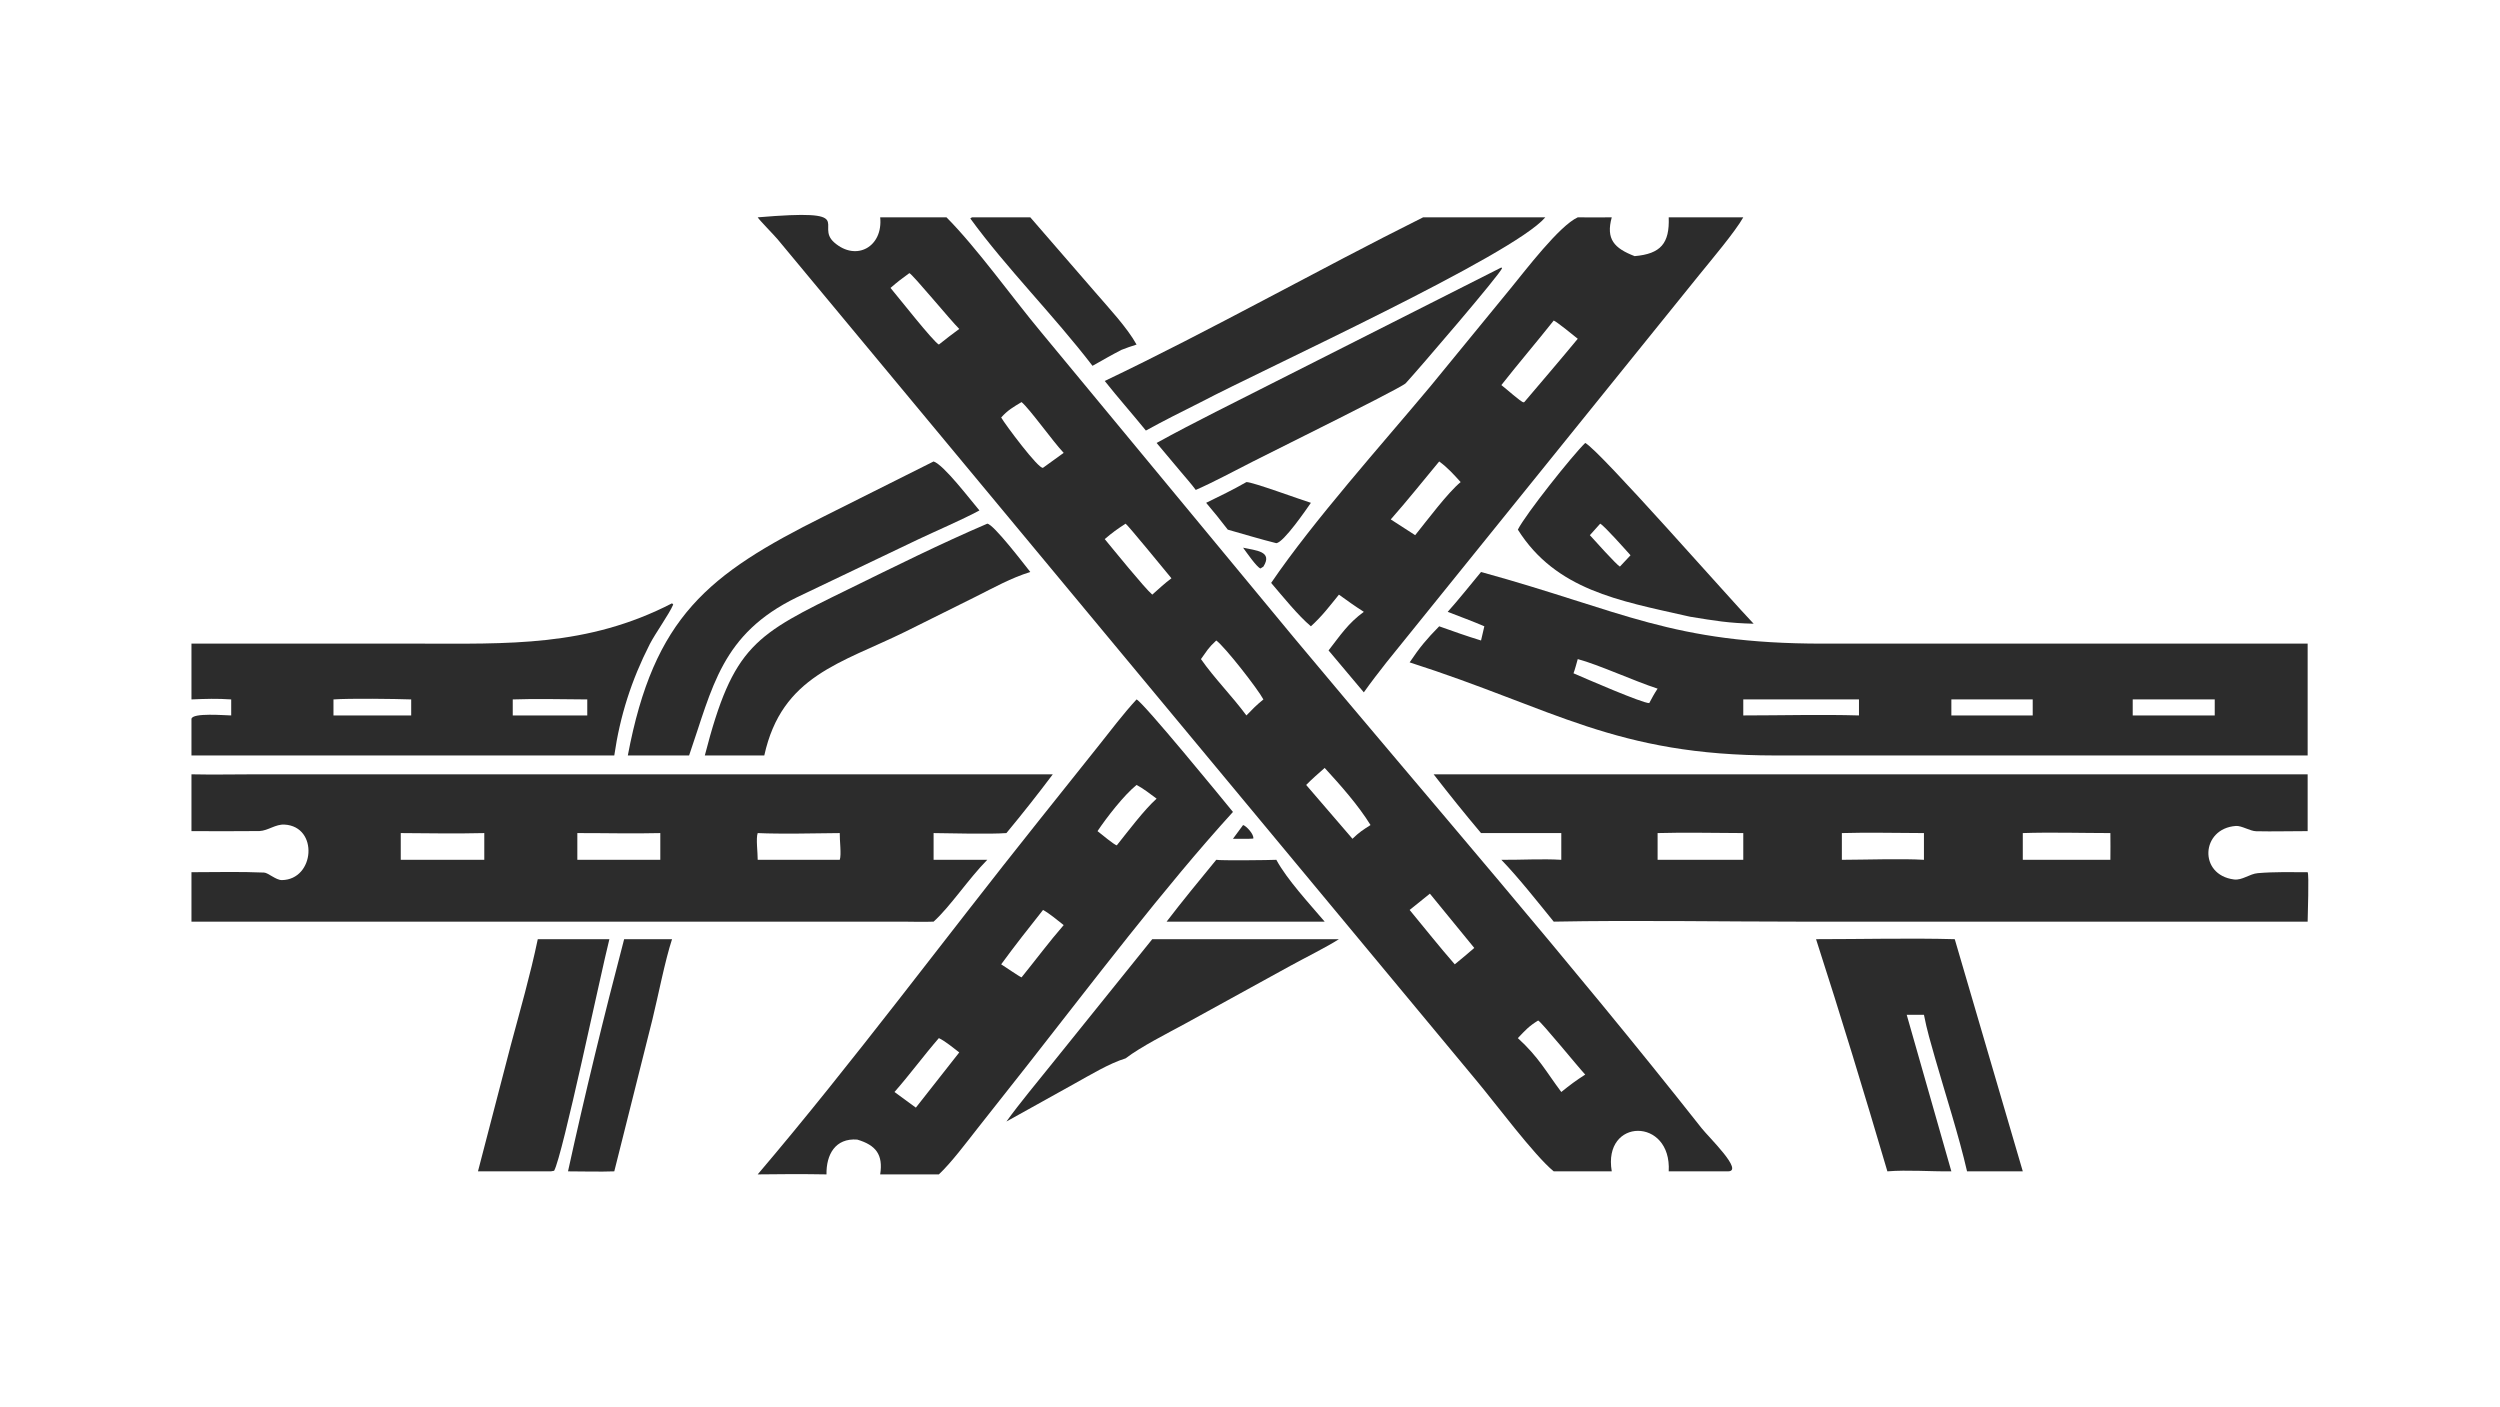 <?xml version="1.0" encoding="UTF-8"?> <svg xmlns="http://www.w3.org/2000/svg" xmlns:xlink="http://www.w3.org/1999/xlink" width="3839" height="2160" viewBox="0 0 3839 2160"><path fill="#2C2C2C" transform="matrix(4.219 0 0 4.219 6.10352e-05 0)" d="M320.363 79.105L344.5 79.105C355.681 90.359 368.37 108.238 379.014 120.986L470.89 232.007C520.482 291.422 571.427 349.849 619.349 410.639C621.969 413.961 634.97 426.46 628.846 426.339L607.365 426.339C608.497 406.602 583.279 406.761 586.636 426.339L565.511 426.339C558.422 420.549 544.174 401.411 537.526 393.467L282.967 87.023C281.789 85.618 276.284 80.004 275.782 79.105C313.176 75.953 296.261 81.805 303.662 88.275C311.691 95.293 321.459 89.796 320.363 79.105ZM419.392 216.431C421.584 214.49 424.045 212.193 426.377 210.48C424.71 208.47 410.37 190.928 409.682 190.603C406.545 192.64 404.932 193.792 402.092 196.214C405.187 199.945 416.539 213.982 419.392 216.431ZM324.12 104.798C326.864 108.032 339.624 124.301 341.722 125.411C344.219 123.413 346.568 121.608 349.146 119.717C346.317 117.015 332.094 99.715 330.979 99.411C328.347 101.302 326.561 102.667 324.12 104.798ZM552.456 377.845C560.111 384.851 562.612 389.897 568.267 397.456C571.464 394.884 573.531 393.318 576.979 391.12C574.539 388.55 560.827 371.681 559.839 371.439C556.438 373.53 555.215 374.946 552.456 377.845ZM453.656 260.403C455.922 258.046 457.303 256.637 459.845 254.573C457.794 250.736 445.821 235.382 442.681 233.122C439.538 236.075 439.535 236.58 437.116 239.89C441.995 246.891 448.5 253.4 453.656 260.403ZM482.145 279.502C479.863 281.525 477.539 283.521 475.409 285.702L492.26 305.289C494.79 302.865 495.915 302.161 498.838 300.292C494.36 293.056 487.946 285.83 482.145 279.502ZM513.068 331.2C518.409 337.665 524.004 344.714 529.493 350.991C531.936 349.02 534.223 347.078 536.596 345.025L520.44 325.266C517.965 327.234 515.512 329.191 513.068 331.2ZM379.635 170.258L387.151 164.83C383.282 160.769 374.721 148.721 371.816 146.348C368.757 148.195 366.853 149.243 364.401 151.949C365.641 154.209 378.137 171.001 379.635 170.258Z"></path><path fill="#2C2C2C" transform="matrix(4.219 0 0 4.219 6.10352e-05 0)" d="M521.806 281.832L839.921 281.832L839.921 302.508C833.757 302.491 827.367 302.695 821.203 302.548C819.042 302.532 815.895 300.479 813.827 300.622C801.066 301.508 800.079 318.454 813.127 320.104C816.129 320.484 818.733 318.063 821.81 317.801C827.805 317.291 833.896 317.446 839.921 317.459C840.486 318.398 839.923 332.992 839.921 335.455L656.716 335.46C626.814 335.46 595.242 334.884 565.511 335.455C559.755 328.376 552.68 319.39 546.454 312.948C553.578 313.007 561.263 312.525 568.267 312.948L568.267 303.217L539.057 303.217C533.218 296.289 527.342 288.998 521.806 281.832ZM736.241 312.948L768.121 312.948C768.13 309.744 768.186 306.409 768.121 303.217C758.159 303.209 746.031 302.877 736.241 303.217L736.241 312.948ZM603.321 312.948L634.505 312.948L634.505 303.217C624.549 303.204 613.165 302.919 603.321 303.217L603.321 312.948ZM670.387 312.948C678.745 312.927 692.343 312.46 700.263 312.948L700.263 303.217C690.967 303.212 679.532 302.922 670.387 303.217L670.387 312.948Z"></path><path fill="#2C2C2C" transform="matrix(4.219 0 0 4.219 6.10352e-05 0)" d="M92.749 281.832L383.185 281.832C377.715 289.12 372.118 296.2 366.305 303.217C360.331 303.664 346.201 303.307 339.803 303.217L339.803 312.948L359.342 312.948C352.531 319.84 345.823 330.032 339.803 335.455C336.236 335.589 332.503 335.494 328.92 335.455L69.687 335.455L69.687 317.459C78.317 317.459 87.468 317.208 96.115 317.591C97.618 317.658 100.437 320.346 102.588 320.331C114.6 320.167 116.041 300.848 103.572 300.127C100.288 299.937 97.6 302.324 94.449 302.481C86.198 302.568 77.939 302.531 69.687 302.508L69.687 281.832C77.133 282.004 85.249 281.836 92.749 281.832ZM145.864 312.948L176.268 312.948L176.268 303.217C166.43 303.458 155.75 303.296 145.864 303.217L145.864 312.948ZM210.134 312.948L240.333 312.948L240.333 303.217C230.428 303.469 220.081 303.196 210.134 303.217L210.134 312.948ZM275.782 312.948L305.648 312.948C306.301 311.134 305.581 305.753 305.648 303.217C296.799 303.299 284.408 303.617 275.782 303.217C275.089 305.04 275.815 310.453 275.782 312.948Z"></path><path fill="#2C2C2C" transform="matrix(4.219 0 0 4.219 6.10352e-05 0)" d="M539.057 208.191C590.757 222.398 608.312 234.282 663.459 234.263L839.921 234.254L839.921 274.96L796.771 274.96L646.248 274.971C587.832 274.969 565.652 257.92 513.068 241.086C516.798 235.539 519.147 232.739 523.824 227.958C528.974 229.799 533.818 231.519 539.057 233.122L540.257 227.958C536.136 226.158 531.161 224.353 526.921 222.692C530.871 218.308 535.237 212.793 539.057 208.191ZM676.616 260.403L676.616 254.573L634.505 254.573L634.505 260.403C647.96 260.398 663.333 260.006 676.616 260.403ZM710.242 254.573L710.242 260.403L739.851 260.403L739.851 254.573L710.242 254.573ZM776.249 254.573L776.249 260.403L806.103 260.403L806.103 254.573L776.249 254.573ZM572.714 245.063C576.62 246.757 597.876 256.013 600.28 255.904C601.312 253.96 602.107 252.477 603.321 250.649C594.614 247.804 581.758 241.894 574.26 239.89C573.834 241.374 573.24 243.691 572.714 245.063Z"></path><path fill="#2C2C2C" transform="matrix(4.219 0 0 4.219 6.10352e-05 0)" d="M413.676 254.573C416.061 255.548 445.188 291.131 448.765 295.525C423.882 322.827 397.107 358.21 374.223 387.34L355.742 410.766C351.801 415.77 346.248 423.208 341.722 427.448L320.363 427.448C321.492 420.226 318.785 416.791 312.015 414.78C304.005 414.164 300.694 420.274 300.822 427.448C292.467 427.303 284.138 427.318 275.782 427.448C310.411 386.752 344.212 341.096 377.849 299.018L399.556 271.802C404.029 266.185 408.849 259.797 413.676 254.573ZM341.722 377.845C336.212 384.187 330.947 391.371 325.564 397.456L333.35 403.148L349.146 383.05C347.19 381.542 343.864 378.825 341.722 377.845ZM364.401 350.991C365.746 351.811 370.85 355.37 371.816 355.736C376.847 349.533 381.97 342.645 387.151 336.712C385.022 335.037 381.928 332.431 379.635 331.2C374.422 337.79 369.353 344.191 364.401 350.991ZM399.462 302.508C400.799 303.542 405.418 307.428 406.475 307.69C410.522 302.631 416.415 294.773 420.975 290.69C418.94 289.155 415.91 286.827 413.676 285.702C409.063 289.444 402.885 297.411 399.462 302.508Z"></path><path fill="#2C2C2C" transform="matrix(4.219 0 0 4.219 6.10352e-05 0)" d="M607.365 79.105L634.505 79.105C631.601 84.3 622.669 94.867 618.566 99.938L504.635 241.086C501.763 244.753 499.094 248.188 496.394 251.999L483.559 236.737C487.963 231.092 490.591 226.94 496.394 222.692C493.171 220.627 490.43 218.685 487.333 216.431C483.798 220.79 481.307 224.141 477.135 227.958C472.433 224.011 466.793 216.977 462.661 212.163C478.088 189.505 502.942 161.792 520.668 140.568L549.945 104.823C555.247 98.368 567.531 82.176 574.26 79.105C578.344 79.173 582.543 79.114 586.636 79.105C584.434 87.078 587.548 90.366 594.962 93.226C604.451 92.401 607.729 88.592 607.365 79.105ZM546.454 140.157C548.073 141.367 553.563 146.344 554.51 146.434L554.808 146.348C561.289 138.703 567.894 131.029 574.26 123.298C572.903 122.216 566.651 117.097 565.511 116.667C559.258 124.555 552.593 132.349 546.454 140.157ZM506.197 189.051L515.084 194.79C519.191 189.7 527.097 179.135 531.64 175.468C529.114 172.69 526.887 170.18 523.824 167.961C518.105 174.857 512.097 182.373 506.197 189.051Z"></path><path fill="#2C2C2C" transform="matrix(4.219 0 0 4.219 6.10352e-05 0)" d="M244.607 219.586L245.035 220.03C243.635 223.415 238.482 230.562 236.494 234.465C229.83 247.546 225.68 260.515 223.581 274.96L69.687 274.96L69.687 261.667C69.996 259.319 81.914 260.393 84.151 260.403L84.151 254.573C78.956 254.217 74.862 254.348 69.687 254.573L69.687 234.254L151.51 234.257C184.989 234.282 213.67 235.533 244.607 219.586ZM121.375 260.403L149.664 260.403L149.664 254.573C143.841 254.364 127.191 254.141 121.375 254.573L121.375 260.403ZM186.627 260.403L213.749 260.403L213.749 254.573C205.152 254.543 195.107 254.256 186.627 254.573L186.627 260.403Z"></path><path fill="#2C2C2C" transform="matrix(4.219 0 0 4.219 6.10352e-05 0)" d="M660.993 341.836C677.236 341.841 695.365 341.392 711.477 341.836L736.241 426.339L715.953 426.339C712.969 413.342 708.072 398.243 704.339 385.218C702.829 379.903 701.3 374.794 700.263 369.356L693.989 369.356L710.242 426.339C702.634 426.43 694.363 425.741 686.954 426.339C678.6 398.013 670.076 369.948 660.993 341.836Z"></path><path fill="#2C2C2C" transform="matrix(4.219 0 0 4.219 6.10352e-05 0)" d="M339.803 167.961C343.516 169.17 353.145 181.87 356.485 185.793C350.235 189.147 340.934 193.137 334.328 196.257L290.095 217.384C262.492 230.795 259.382 250.184 250.817 274.96L244.607 274.96L228.512 274.96C238.032 224.485 257.711 208.987 299.867 187.967L339.803 167.961Z"></path><path fill="#2C2C2C" transform="matrix(4.219 0 0 4.219 6.10352e-05 0)" d="M517.972 79.105L562.446 79.105C550.782 92.871 460.219 134.202 437.116 146.348C430.311 149.753 423.736 153.046 417.072 156.712C412.138 150.635 406.966 144.802 402.092 138.663C440.576 120.305 479.594 98.256 517.972 79.105Z"></path><path fill="#2C2C2C" transform="matrix(4.219 0 0 4.219 6.10352e-05 0)" d="M359.342 190.603C361.618 190.745 372.911 205.573 375.002 208.191C367.961 210.361 361.743 213.878 355.137 217.177L329.592 229.881C306.146 241.419 284.563 245.913 278.181 274.96L272.933 274.96L256.535 274.96C266.909 234.69 274.816 231.102 308.809 214.452C325.519 206.268 342.246 197.939 359.342 190.603Z"></path><path fill="#2C2C2C" transform="matrix(4.219 0 0 4.219 6.10352e-05 0)" d="M546.454 97.352L546.699 97.601C546.43 99.346 516.043 134.729 511.639 139.495C510.623 140.594 490.671 150.591 487.252 152.332L455.975 168.005C449.143 171.448 442.191 175.265 435.225 178.327C433.792 176.35 431.383 173.629 429.75 171.683L420.975 161.224C434.639 153.664 450.059 146.154 464.059 139.006L546.454 97.352Z"></path><path fill="#2C2C2C" transform="matrix(4.219 0 0 4.219 6.10352e-05 0)" d="M576.979 161.224C582.166 163.847 630.155 218.609 638.276 227.018C629.123 226.797 624.186 225.943 615.179 224.475L613.794 224.169C589.414 218.642 566.311 214.758 552.456 192.774C555.235 187.198 572.391 165.641 576.979 161.224ZM578.669 194.79C580.228 196.509 588.335 205.556 589.601 206.225L593.467 202.099C591.806 200.278 583.904 191.315 582.425 190.603L578.669 194.79Z"></path><path fill="#2C2C2C" transform="matrix(4.219 0 0 4.219 6.10352e-05 0)" d="M419.392 341.836L487.333 341.836C483.111 344.573 474.509 348.86 469.628 351.548L431.179 372.688C424.727 376.204 415.339 380.911 409.682 385.218C403.722 387.042 396.632 391.361 390.989 394.476L366.305 408.205C371.157 401.472 377.561 393.83 382.847 387.226L419.392 341.836Z"></path><path fill="#2C2C2C" transform="matrix(4.219 0 0 4.219 6.10352e-05 0)" d="M195.737 341.836L221.798 341.836C218.681 354.145 204.75 420.775 201.681 426.133L200.507 426.339L173.968 426.339L185.902 380.465C189.355 367.582 193.005 354.904 195.737 341.836Z"></path><path fill="#2C2C2C" transform="matrix(4.219 0 0 4.219 6.10352e-05 0)" d="M227.17 341.836L244.607 341.836C242.059 349.568 239.53 362.613 237.456 371.072L223.581 426.339C218.482 426.536 211.948 426.343 206.739 426.339C212.927 398.088 219.827 369.799 227.17 341.836Z"></path><path fill="#2C2C2C" transform="matrix(4.219 0 0 4.219 6.10352e-05 0)" d="M353.767 79.105L375.002 79.105L398.718 106.466C403.424 111.935 410.308 119.282 413.676 125.411C411.692 126.026 410.099 126.593 408.165 127.348C404.634 129.168 401.112 131.2 397.642 133.15C383.672 114.909 366.236 97.499 353.157 79.507L353.767 79.105Z"></path><path fill="#2C2C2C" transform="matrix(4.219 0 0 4.219 6.10352e-05 0)" d="M442.681 312.948C444.272 313.272 462.209 313.067 464.553 312.948C468.375 320.066 476.68 329.022 482.145 335.455L464.553 335.455L424.615 335.455C429.995 328.386 436.984 319.877 442.681 312.948Z"></path><path fill="#2C2C2C" transform="matrix(4.219 0 0 4.219 6.10352e-05 0)" d="M453.656 175.468C455.71 175.342 473.415 181.888 477.135 183.011C475.461 185.424 467.214 197.441 464.553 197.704C458.875 196.297 452.549 194.375 446.878 192.774C444.242 189.36 441.803 186.287 439.003 183.011C444.326 180.402 448.448 178.442 453.656 175.468Z"></path><path fill="#2C2C2C" transform="matrix(4.219 0 0 4.219 6.10352e-05 0)" d="M452.449 199.345C456.978 200.379 463.389 200.561 459.845 206.225L458.788 206.906C457.451 206.524 453.506 200.785 452.449 199.345Z"></path><path fill="#2C2C2C" transform="matrix(4.219 0 0 4.219 6.10352e-05 0)" d="M452.449 300.292C453.564 300.566 456.503 303.689 456.157 305.217L454.667 305.289L448.765 305.289L452.449 300.292Z"></path></svg> 